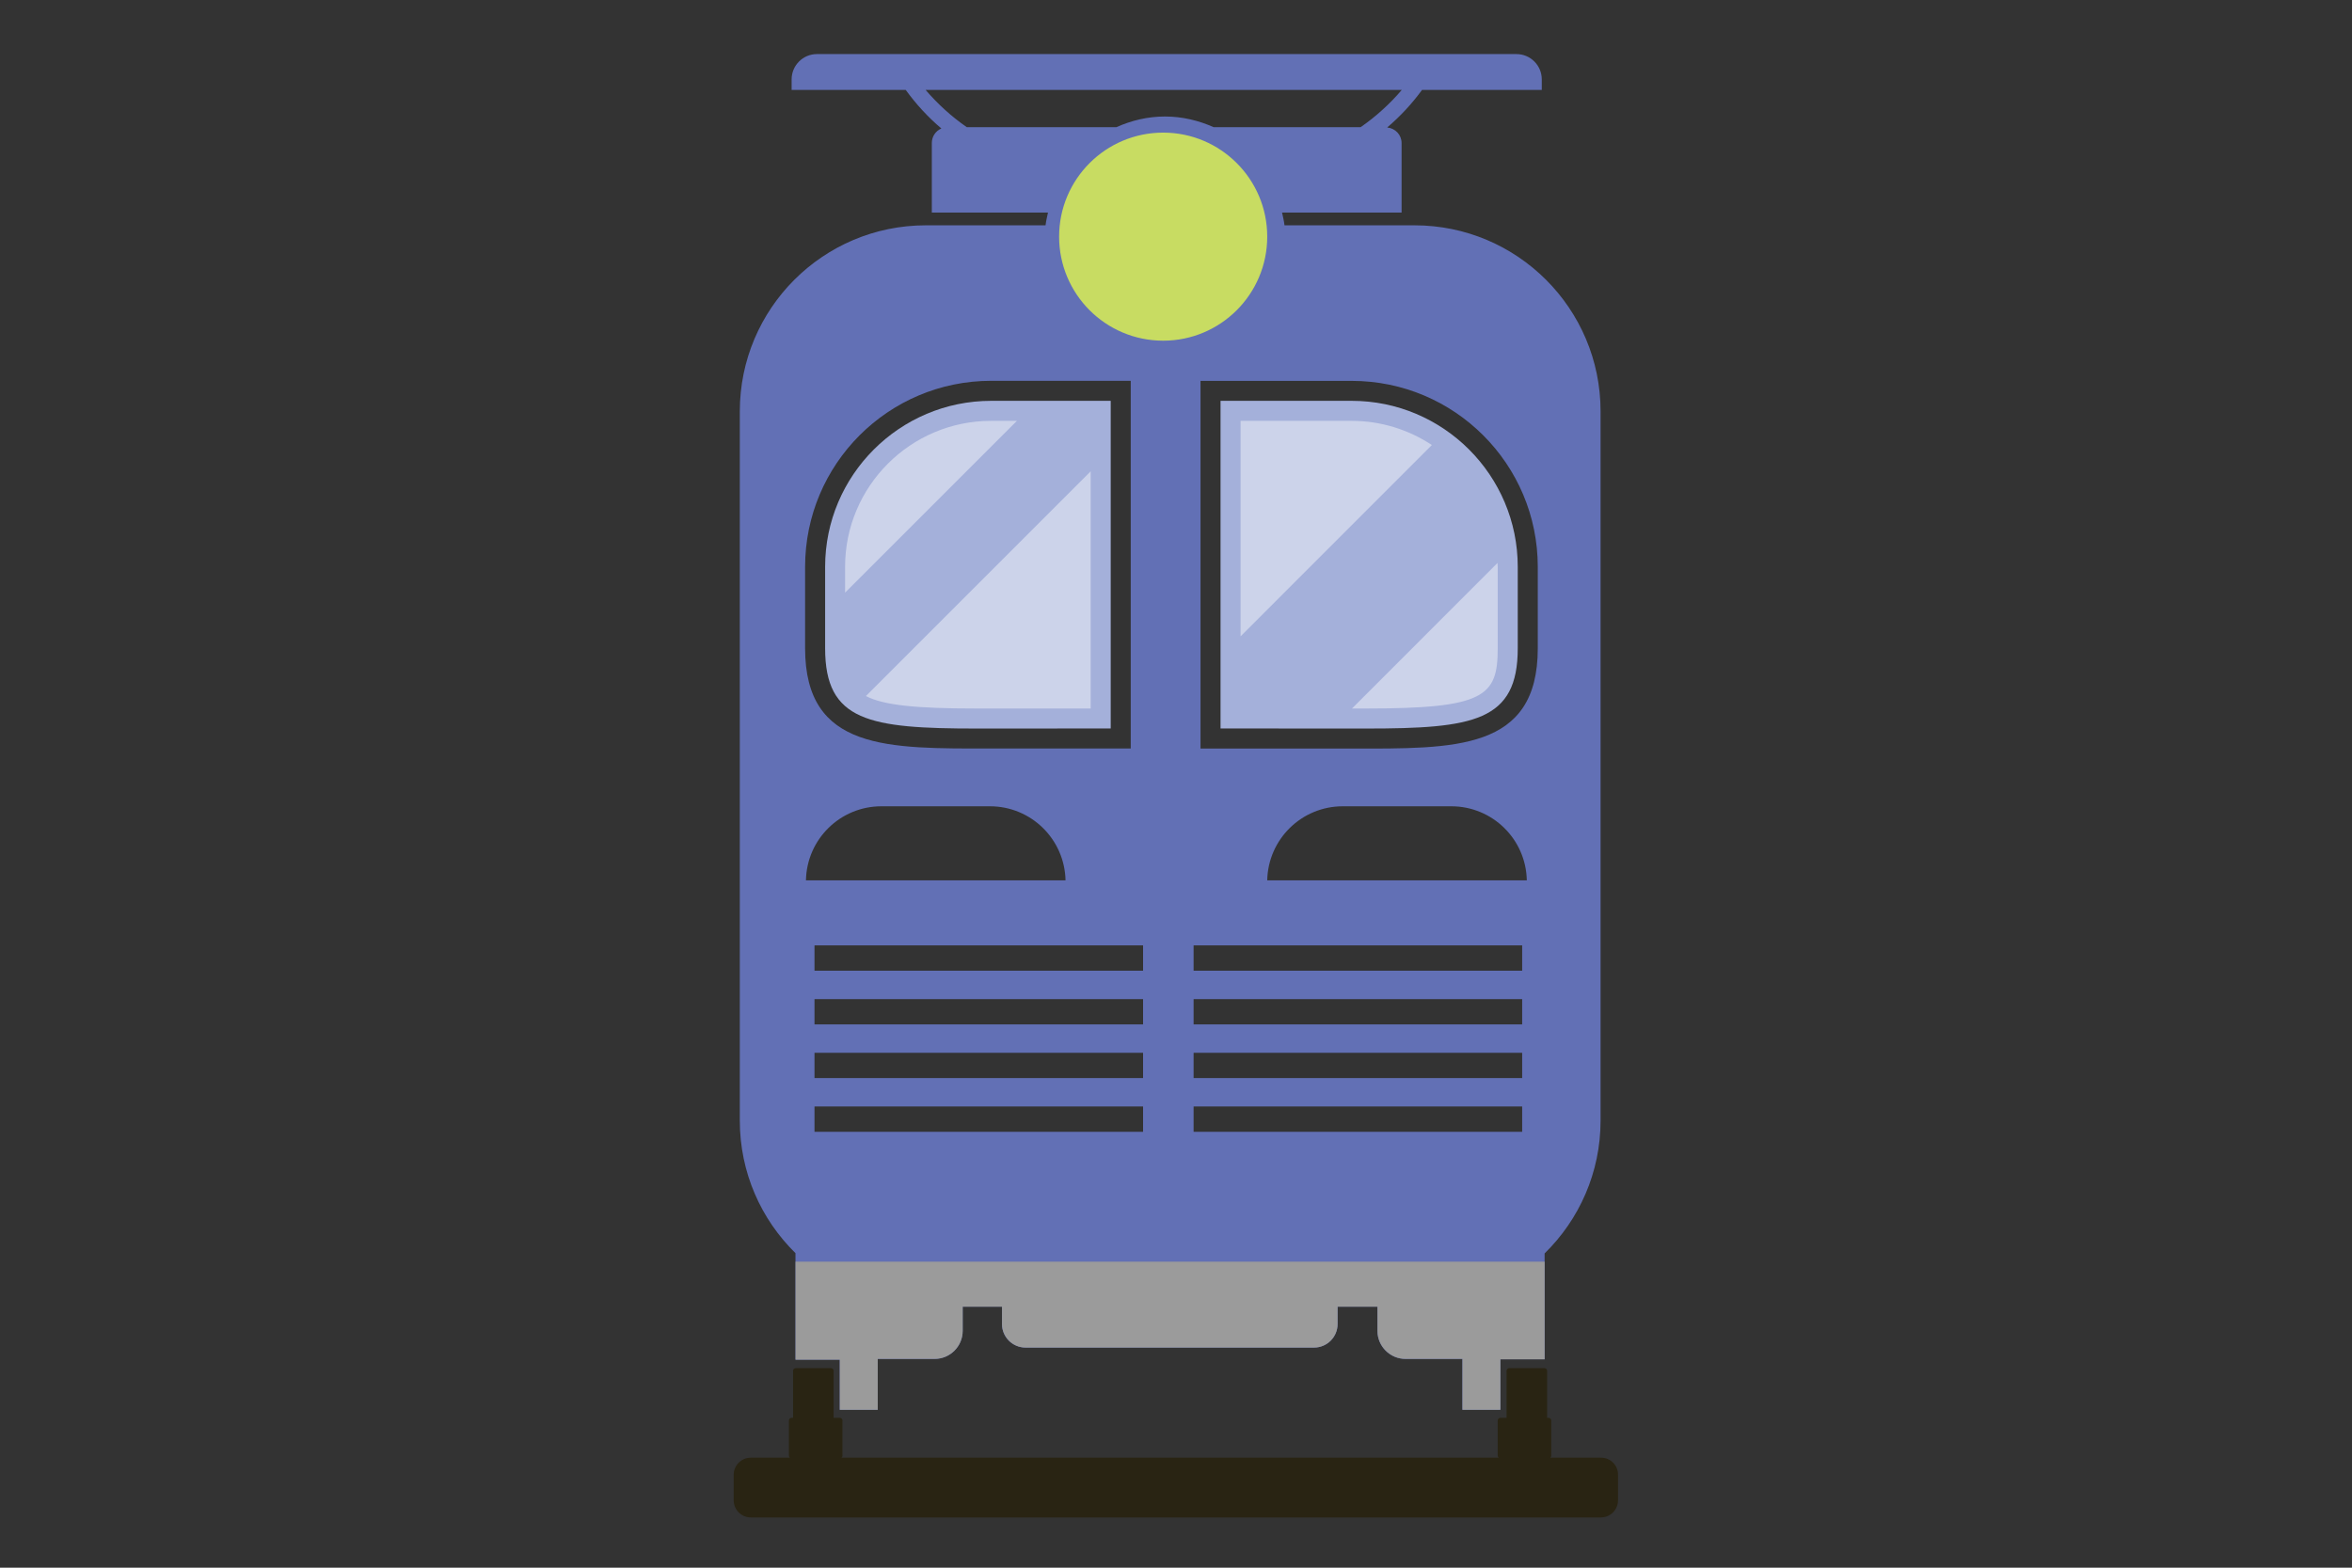 <?xml version="1.0" encoding="utf-8"?>
<!-- Generator: Adobe Illustrator 25.0.1, SVG Export Plug-In . SVG Version: 6.00 Build 0)  -->
<svg version="1.1" id="technology_1_" xmlns="http://www.w3.org/2000/svg" xmlns:xlink="http://www.w3.org/1999/xlink" x="0px"
	 y="0px" viewBox="0 0 330 220" style="enable-background:new 0 0 330 220;" xml:space="preserve">
<rect x="0" y="0" width="330" height="220" fill="#333333" stroke="none"/>
<style type="text/css">
	.st0{fill:#292413;}
	.st1{fill:#6270B5;}
	.st2{fill:#9B9B9B;}
	.st3{fill:#C8DC62;}
	.st4{fill:#A4B0DA;}
	.st5{opacity:0.44;fill:#FFFFFF;enable-background:new    ;}
</style>
<path class="st0" d="M224.63,204.56h-7.12c0.08-0.07,0.14-0.16,0.14-0.27v-4.95c0-0.2-0.16-0.37-0.37-0.37h-0.21v-6.6
	c0-0.2-0.16-0.37-0.37-0.37h-4.95c-0.2,0-0.37,0.16-0.37,0.37v6.6h-0.87c-0.2,0-0.37,0.16-0.37,0.37v4.95c0,0.11,0.06,0.2,0.14,0.27
	h-92.22c0.08-0.07,0.14-0.16,0.14-0.27v-4.95c0-0.2-0.16-0.37-0.37-0.37h-0.87v-6.6c0-0.2-0.16-0.37-0.37-0.37h-4.95
	c-0.2,0-0.37,0.16-0.37,0.37v6.6h-0.21c-0.2,0-0.37,0.16-0.37,0.37v4.95c0,0.11,0.06,0.2,0.14,0.27h-5.48
	c-1.33,0-2.41,1.08-2.41,2.41v3.57c0,1.33,1.08,2.41,2.41,2.41h119.26c1.33,0,2.41-1.08,2.41-2.41v-3.57
	C227.04,205.64,225.96,204.56,224.63,204.56z M204.71,177.06v13.64h0.48v7.14h5.32v-7.08h6.21v-13.7H204.71z M123.64,177.06h-12.02
	v13.75h6.21v7.03h5.32v-7.14h0.49C123.64,190.7,123.64,177.06,123.64,177.06z"/>
<path class="st1" d="M111.62,190.81h6.21v7.03h5.32v-7.14h7.98c2.18,0,3.94-1.77,3.94-3.94v-3.39h5.52v2.44c0,1.82,1.48,3.3,3.3,3.3
	h40.48c1.82,0,3.3-1.48,3.3-3.3v-2.44h5.6v3.39c0,2.18,1.77,3.94,3.94,3.94h7.98v7.14h5.32v-7.08h6.21V175.9
	c4.84-4.74,7.85-11.34,7.85-18.64V57.73c0-14.42-11.69-26.11-26.11-26.11h-18.24c-0.06-0.62-0.22-1.2-0.34-1.79h16.77v-9.76
	c0-1.16-0.89-2.07-2.02-2.18c1.83-1.56,3.47-3.32,4.89-5.27h16.8v-1.48c0-1.96-1.59-3.55-3.55-3.55h-98.15
	c-1.96,0-3.55,1.59-3.55,3.55v1.48h16.01c1.45,2,3.12,3.82,5,5.41c-0.79,0.34-1.34,1.12-1.34,2.04v9.76h16.3
	c-0.12,0.6-0.28,1.18-0.34,1.79h-16.79c-14.42,0-26.11,11.69-26.11,26.11v99.53c0,7.29,2.99,13.87,7.81,18.6L111.62,190.81
	L111.62,190.81z M160.38,158.83h-46.1v-3.55h46.1V158.83z M113.07,123.54c0.12-5.76,4.81-10.39,10.6-10.39h15.23
	c5.78,0,10.48,4.63,10.6,10.39H113.07z M160.38,151.29h-46.1v-3.55h46.1V151.29z M160.38,143.76h-46.1v-3.55h46.1V143.76z
	 M160.38,136.22h-46.1v-3.55h46.1V136.22z M151.99,33.18c0-6.34,5.14-11.47,11.47-11.47c6.34,0,11.47,5.14,11.47,11.47
	c0,6.34-5.14,11.47-11.47,11.47S151.99,39.51,151.99,33.18z M213.57,158.83h-46.1v-3.55h46.1V158.83z M213.57,151.29h-46.1v-3.55
	h46.1V151.29z M213.57,143.76h-46.1v-3.55h46.1V143.76z M213.57,136.22h-46.1v-3.55h46.1V136.22z M177.8,123.54
	c0.12-5.76,4.81-10.39,10.6-10.39h15.23c5.78,0,10.48,4.63,10.59,10.39H177.8z M189.65,53.45c14.42,0,26.11,11.69,26.11,26.11v11.42
	c0,14.42-11.69,14.07-26.11,14.07h-21.21v-51.6C168.44,53.45,189.65,53.45,189.65,53.45z M129.87,12.62h66.81
	c-1.7,1.98-3.63,3.74-5.78,5.23h-20.61c-2.09-0.93-4.39-1.5-6.83-1.5s-4.73,0.56-6.83,1.5h-20.98
	C133.5,16.36,131.57,14.6,129.87,12.62z M112.96,79.55c0-14.42,11.69-26.11,26.11-26.11h19.58v51.6h-19.58
	c-14.42,0-26.11,0.35-26.11-14.07C112.96,90.97,112.96,79.55,112.96,79.55z M198.45,31.62h-18.24c0-0.01-0.01-0.03-0.01-0.04h-5.43
	c0.07,0.53,0.16,1.05,0.16,1.6c0,6.34-5.14,11.47-11.47,11.47c-6.34,0-11.47-5.14-11.47-11.47c0-0.55,0.09-1.07,0.16-1.6h-5.43
	c0,0.01-0.01,0.03-0.01,0.04h-16.79c-14.42,0-26.11,11.69-26.11,26.11v99.53c0,7.29,2.99,13.87,7.8,18.6v14.95h6.21v7.03h5.32v-7.14
	h7.98c2.18,0,3.94-1.77,3.94-3.94v-3.39h5.52v2.44c0,1.82,1.48,3.3,3.3,3.3h40.48c1.82,0,3.3-1.48,3.3-3.3v-2.44h5.6v3.39
	c0,2.18,1.77,3.94,3.94,3.94h7.98v7.14h5.32v-7.08h6.21V175.9c4.84-4.74,7.85-11.34,7.85-18.64V57.73
	C224.56,43.31,212.87,31.62,198.45,31.62z M112.96,79.55c0-14.42,11.69-26.11,26.11-26.11h19.58v51.6h-19.58
	c-14.42,0-26.11,0.35-26.11-14.07C112.96,90.97,112.96,79.55,112.96,79.55z M123.67,113.15h15.23c5.78,0,10.48,4.63,10.6,10.39
	h-36.42C113.19,117.78,117.88,113.15,123.67,113.15z M160.38,158.83h-46.1v-3.55h46.1V158.83z M160.38,151.29h-46.1v-3.55h46.1
	V151.29z M160.38,143.76h-46.1v-3.55h46.1V143.76z M160.38,136.22h-46.1v-3.55h46.1V136.22z M213.57,158.83h-46.1v-3.55h46.1V158.83
	z M213.57,151.29h-46.1v-3.55h46.1V151.29z M213.57,143.76h-46.1v-3.55h46.1V143.76z M213.57,136.22h-46.1v-3.55h46.1V136.22z
	 M177.8,123.54c0.12-5.76,4.81-10.39,10.6-10.39h15.23c5.78,0,10.48,4.63,10.59,10.39H177.8z M215.76,90.98
	c0,14.42-11.69,14.07-26.11,14.07h-21.21v-51.6h21.21c14.42,0,26.11,11.69,26.11,26.11V90.98z"/>
<path class="st2" d="M111.62,177.06v13.75h6.21v7.03h5.32v-7.14h7.98c2.18,0,3.94-1.77,3.94-3.94v-3.39h5.52v2.44
	c0,1.82,1.48,3.3,3.3,3.3h40.48c1.82,0,3.3-1.48,3.3-3.3v-2.44h5.6v3.39c0,2.18,1.77,3.94,3.94,3.94h7.98v7.14h5.32v-7.08h6.21
	v-13.7H111.62z"/>
<path class="st3" d="M148.6,33.21c0-8.06,6.54-14.6,14.6-14.6c8.06,0,14.6,6.54,14.6,14.6s-6.54,14.6-14.6,14.6
	C155.13,47.81,148.6,41.27,148.6,33.21z"/>
<path class="st4" d="M137.08,102.24c-15.14,0-21.31-1.02-21.31-11.26V79.55c0-12.85,10.45-23.3,23.3-23.3h16.77v45.98L137.08,102.24
	z M191.64,102.24c15.14,0,21.31-1.02,21.31-11.26V79.55c0-12.85-10.45-23.3-23.3-23.3h-18.4v45.98L191.64,102.24z"/>
<path class="st5" d="M118.57,83.17v-3.62c0-11.3,9.19-20.49,20.49-20.49h3.62C134.65,67.1,126.61,75.14,118.57,83.17z M121.49,97.68
	c2.52,1.31,7.15,1.75,15.59,1.75h15.95V66.14L121.49,97.68z M200.9,62.45c-3.23-2.13-7.1-3.39-11.25-3.39h-15.59V89.3L200.9,62.45z
	 M189.69,99.43h1.95c16.68,0,18.5-1.71,18.5-8.45V79.55c0-0.19-0.03-0.36-0.03-0.55L189.69,99.43z"/>
</svg>
